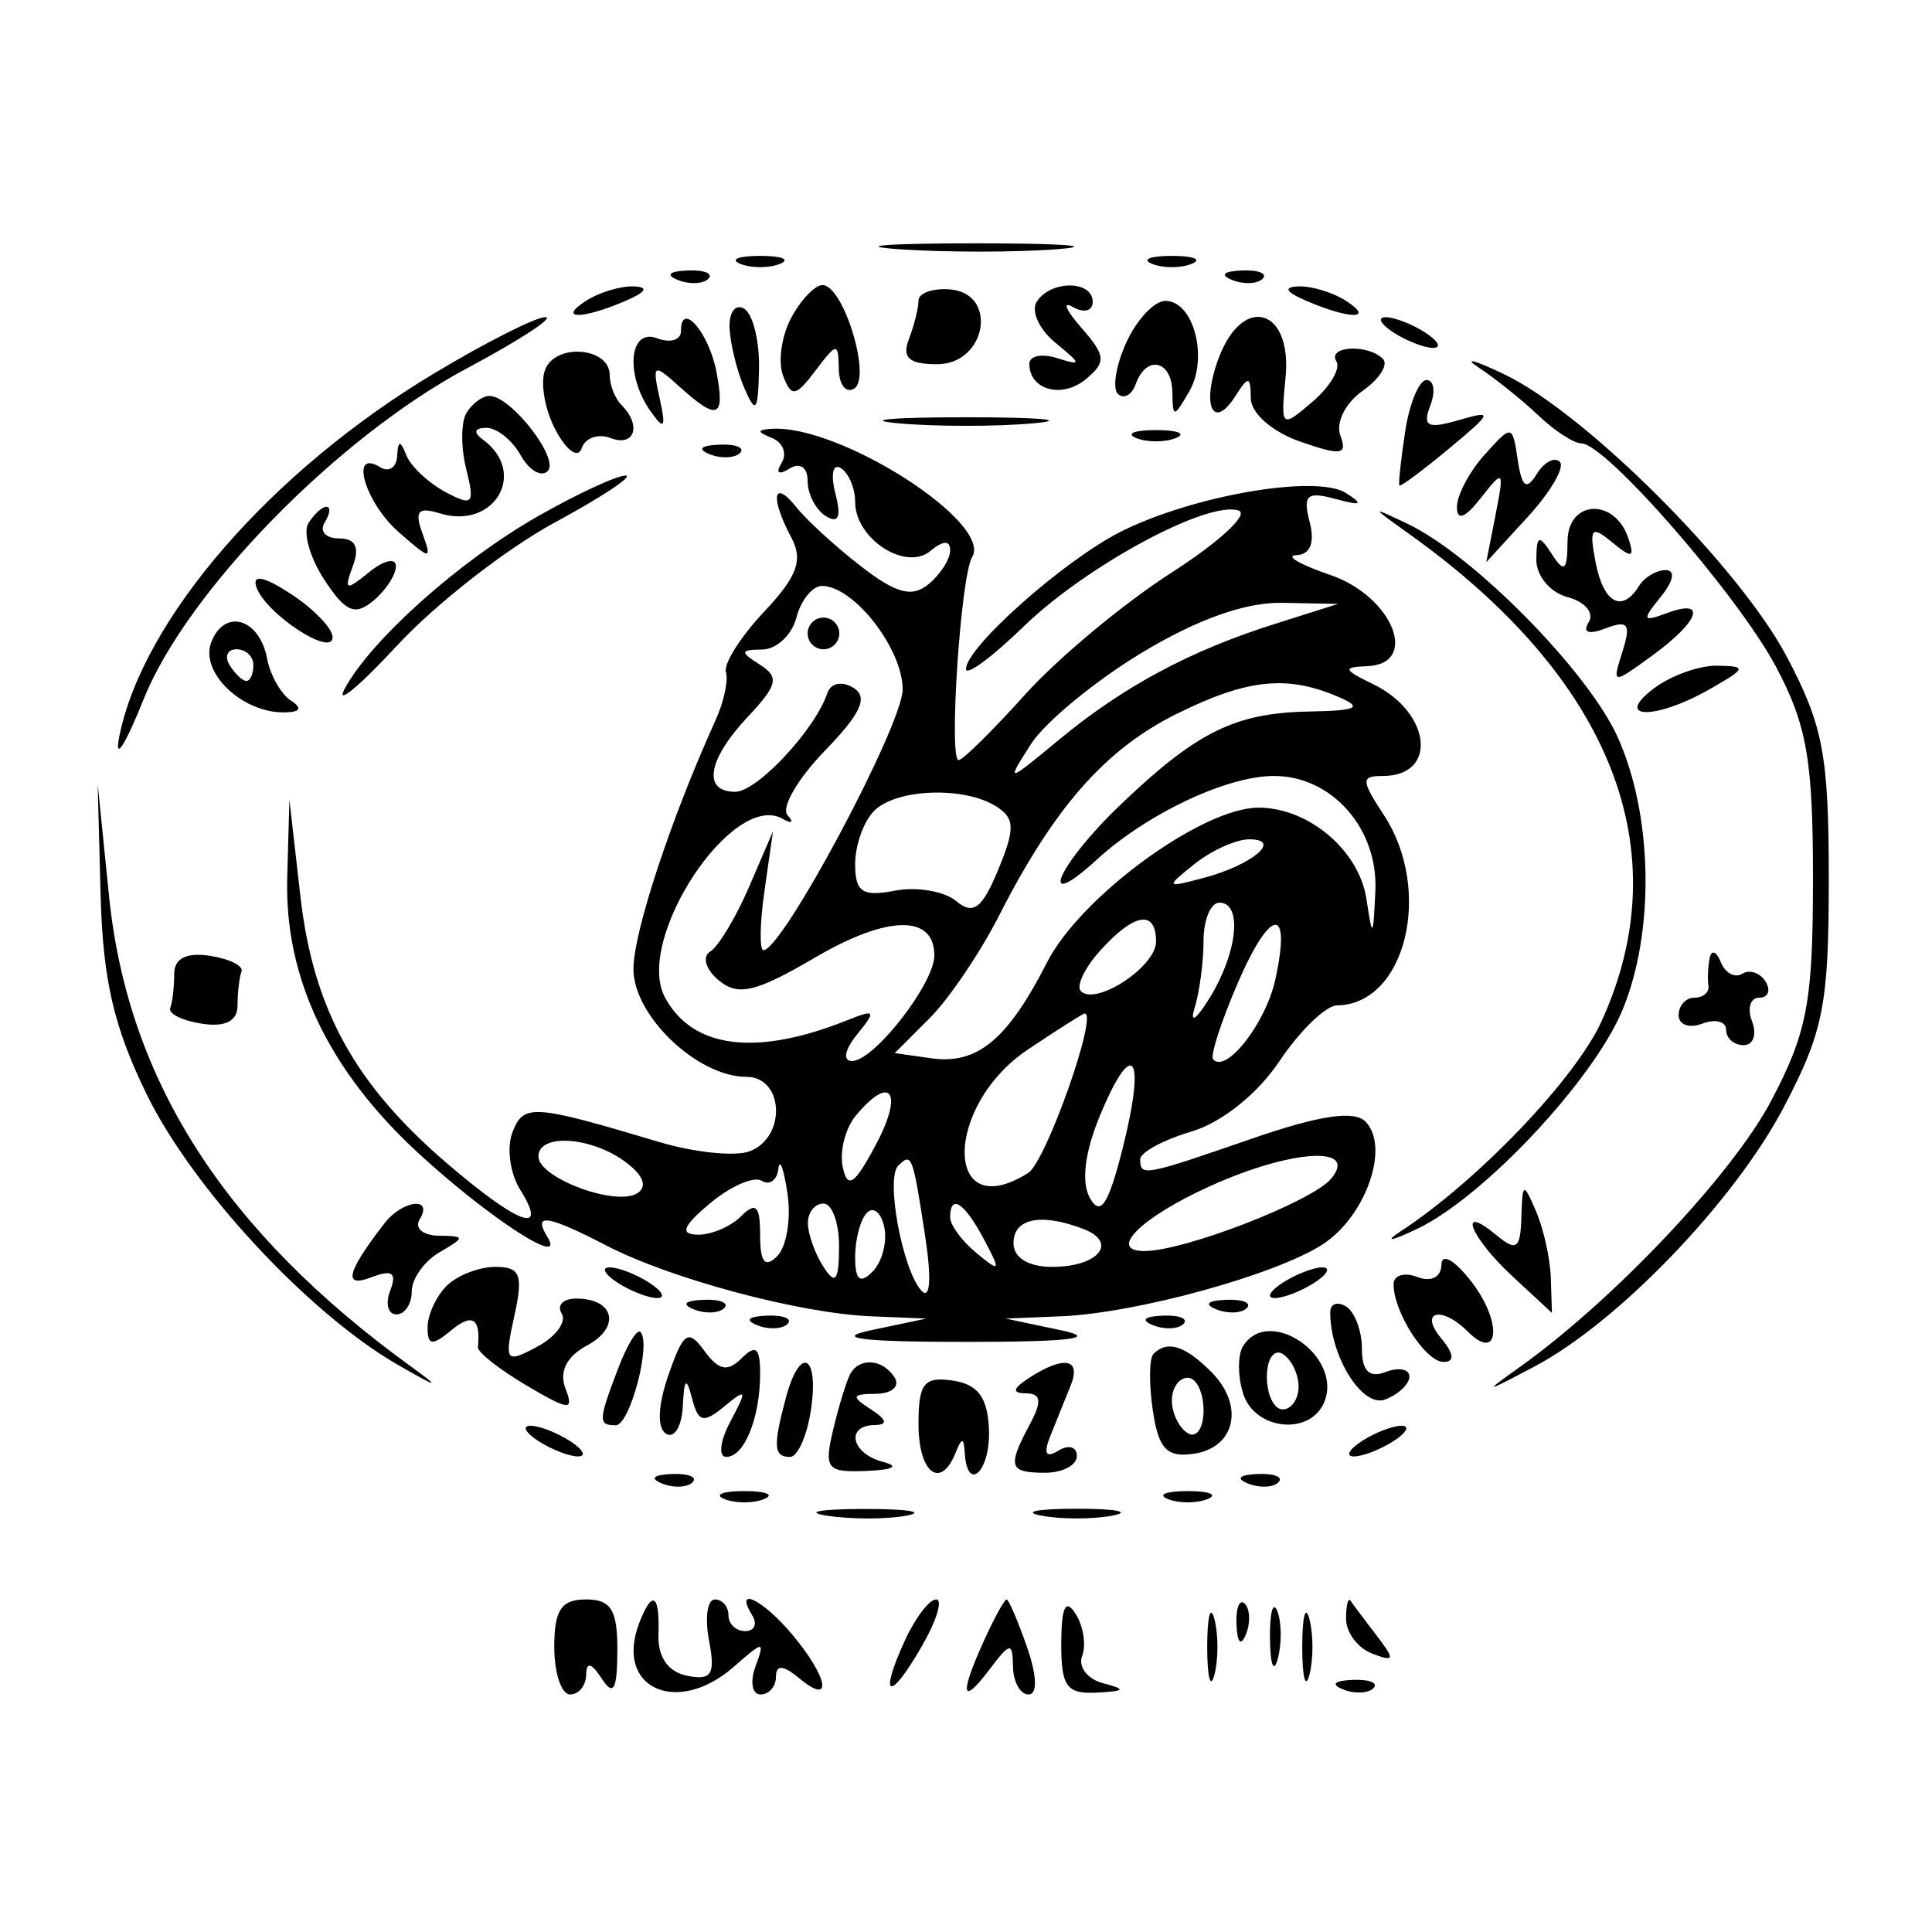 <svg xmlns="http://www.w3.org/2000/svg" width="122" height="122" viewBox="0 0 122 122" version="1.1">
	<path d="M 56.784 15.738 C 59.689 15.941, 64.189 15.939, 66.784 15.734 C 69.378 15.528, 67 15.363, 61.500 15.365 C 56 15.368, 53.878 15.536, 56.784 15.738 M 46.750 16.662 C 47.438 16.940, 48.563 16.940, 49.250 16.662 C 49.938 16.385, 49.375 16.158, 48 16.158 C 46.625 16.158, 46.063 16.385, 46.750 16.662 M 72.750 16.662 C 73.438 16.940, 74.563 16.940, 75.250 16.662 C 75.938 16.385, 75.375 16.158, 74 16.158 C 72.625 16.158, 72.063 16.385, 72.750 16.662 M 42.813 17.683 C 43.534 17.972, 44.397 17.936, 44.729 17.604 C 45.061 17.272, 44.471 17.036, 43.417 17.079 C 42.252 17.127, 42.015 17.364, 42.813 17.683 M 77.813 17.683 C 78.534 17.972, 79.397 17.936, 79.729 17.604 C 80.061 17.272, 79.471 17.036, 78.417 17.079 C 77.252 17.127, 77.015 17.364, 77.813 17.683 M 37 19 C 35.172 20.181, 36.751 20.181, 39.500 19 C 40.819 18.433, 40.989 18.122, 40 18.086 C 39.175 18.055, 37.825 18.467, 37 19 M 49.958 20.078 C 49.346 21.221, 49.118 22.865, 49.451 23.732 C 49.977 25.103, 50.241 25.061, 51.496 23.403 C 52.852 21.611, 52.938 21.606, 52.968 23.309 C 52.986 24.304, 53.423 24.857, 53.940 24.537 C 55.051 23.851, 53.258 18, 51.937 18 C 51.461 18, 50.570 18.935, 49.958 20.078 M 58 18.980 C 58 19.451, 57.727 20.548, 57.393 21.418 C 56.944 22.589, 57.407 23, 59.175 23 C 62.302 23, 63.059 18.505, 59.971 18.273 C 58.887 18.191, 58 18.510, 58 18.980 M 65.459 19.067 C 65.096 19.653, 65.632 20.815, 66.650 21.648 C 68.313 23.010, 68.323 23.108, 66.750 22.613 C 65.787 22.310, 65 22.472, 65 22.972 C 65 24.630, 67.065 25.191, 68.569 23.943 C 69.868 22.865, 69.832 22.464, 68.275 20.685 C 67.299 19.569, 67.063 18.985, 67.750 19.387 C 68.438 19.789, 69 19.641, 69 19.059 C 69 17.681, 66.312 17.686, 65.459 19.067 M 82.500 19 C 85.249 20.181, 86.828 20.181, 85 19 C 84.175 18.467, 82.825 18.055, 82 18.086 C 81.011 18.122, 81.181 18.433, 82.500 19 M 46.070 20.691 C 46.109 21.686, 46.527 23.400, 47 24.500 C 47.724 26.186, 47.870 25.999, 47.930 23.309 C 47.968 21.554, 47.550 19.840, 47 19.500 C 46.450 19.160, 46.032 19.696, 46.070 20.691 M 71.123 21.629 C 70.464 23.075, 70.229 24.538, 70.599 24.879 C 70.970 25.221, 71.475 24.938, 71.720 24.250 C 72.385 22.390, 73.995 22.739, 74.030 24.750 C 74.059 26.404, 74.117 26.403, 75.091 24.730 C 76.325 22.612, 75.380 19, 73.593 19 C 72.893 19, 71.782 20.183, 71.123 21.629 M 27.441 23.561 C 17.111 29.753, 9.028 39.066, 7.534 46.500 C 7.202 48.150, 7.895 47.092, 9.073 44.149 C 11.794 37.353, 21.315 27.612, 29.500 23.251 C 32.800 21.492, 35.024 20.041, 34.441 20.027 C 33.859 20.012, 30.709 21.602, 27.441 23.561 M 43 20.910 C 43 21.475, 42.325 21.678, 41.500 21.362 C 39.718 20.678, 39.459 23.699, 41.102 26 C 41.955 27.195, 42.068 27.023, 41.656 25.158 C 41.175 22.979, 41.261 22.927, 42.898 24.408 C 45.321 26.601, 45.801 26.412, 45.242 23.485 C 44.763 20.980, 43 18.955, 43 20.910 M 76.975 22.566 C 75.831 25.575, 76.582 27.274, 78.039 24.971 C 78.831 23.718, 78.972 23.745, 78.985 25.152 C 78.993 26.093, 80.334 27.269, 82.100 27.885 C 84.692 28.789, 85.109 28.727, 84.642 27.510 C 84.333 26.704, 84.955 25.445, 86.036 24.688 C 87.109 23.936, 87.690 23.023, 87.327 22.660 C 86.372 21.705, 83.787 21.847, 84.390 22.822 C 84.669 23.274, 83.989 24.421, 82.878 25.372 C 80.906 27.061, 80.866 27.024, 81.179 23.831 C 81.605 19.484, 78.502 18.550, 76.975 22.566 M 88 21 C 88.825 21.533, 89.950 21.969, 90.500 21.969 C 91.050 21.969, 90.825 21.533, 90 21 C 89.175 20.467, 88.050 20.031, 87.500 20.031 C 86.950 20.031, 87.175 20.467, 88 21 M 34.420 23.348 C 34.104 24.171, 34.406 25.890, 35.091 27.169 C 35.793 28.481, 36.508 28.975, 36.732 28.304 C 36.951 27.648, 37.775 27.360, 38.565 27.663 C 40.075 28.243, 40.529 26.863, 39.250 25.583 C 38.837 25.171, 38.500 24.314, 38.500 23.680 C 38.500 21.925, 35.073 21.645, 34.420 23.348 M 93.412 23.236 C 94.464 23.931, 96.151 25.288, 97.162 26.250 C 98.173 27.212, 99.388 28, 99.863 28 C 101.397 28, 109.745 37.585, 112.150 42.108 C 114.100 45.774, 114.485 47.987, 114.484 55.500 C 114.482 63.284, 114.126 65.176, 111.850 69.502 C 109.412 74.134, 101.919 82.076, 96 86.302 C 93.623 88, 93.667 87.999, 96.894 86.294 C 102.176 83.503, 109.519 75.864, 112.643 69.911 C 115.150 65.132, 115.482 63.449, 115.482 55.500 C 115.482 47.710, 115.127 45.828, 112.848 41.500 C 109.846 35.800, 100.127 26.083, 94.971 23.626 C 93.062 22.716, 92.361 22.540, 93.412 23.236 M 88.732 27.250 C 88.460 29.038, 88.296 30.572, 88.369 30.660 C 88.441 30.749, 89.850 29.699, 91.500 28.328 C 94.270 26.026, 94.316 25.889, 92.099 26.533 C 90.151 27.099, 89.814 26.926, 90.317 25.615 C 90.658 24.727, 90.552 24, 90.082 24 C 89.612 24, 89.004 25.462, 88.732 27.250 M 29.465 26.057 C 29.106 26.638, 29.094 28.237, 29.438 29.609 C 29.998 31.839, 29.857 31.994, 28.119 31.064 C 27.050 30.491, 25.946 29.455, 25.666 28.761 C 25.270 27.777, 25.141 27.788, 25.079 28.809 C 25.036 29.529, 24.550 29.840, 24 29.500 C 22.055 28.298, 23.031 31.718, 25.170 33.595 C 27.199 35.377, 27.296 35.383, 26.676 33.685 C 26.162 32.279, 26.406 31.992, 27.756 32.412 C 31.206 33.485, 33.348 29.857, 30.500 27.765 C 29.873 27.305, 29.948 27.025, 30.700 27.015 C 31.360 27.007, 32.339 27.784, 32.875 28.742 C 33.411 29.700, 34.181 30.152, 34.586 29.748 C 35.355 28.979, 32.269 25, 30.904 25 C 30.472 25, 29.824 25.476, 29.465 26.057 M 56.750 26.732 C 59.087 26.943, 62.912 26.943, 65.250 26.732 C 67.588 26.522, 65.675 26.349, 61 26.349 C 56.325 26.349, 54.412 26.522, 56.750 26.732 M 48.756 27.664 C 49.447 27.943, 49.715 28.652, 49.352 29.240 C 48.961 29.872, 49.163 30.017, 49.845 29.595 C 50.522 29.177, 51 29.503, 51 30.382 C 51 31.207, 51.521 32.204, 52.158 32.597 C 52.951 33.088, 53.137 32.634, 52.751 31.155 C 52.440 29.968, 52.595 29.249, 53.093 29.558 C 53.592 29.866, 54 30.829, 54 31.699 C 54 34.014, 57.185 36.091, 58.747 34.795 C 59.556 34.124, 60 34.110, 60 34.755 C 60 35.305, 59.389 36.263, 58.641 36.883 C 57.601 37.746, 56.606 37.488, 54.391 35.779 C 52.801 34.551, 50.952 32.861, 50.282 32.023 C 48.814 30.188, 48.617 31.416, 49.973 33.949 C 50.729 35.363, 50.346 36.404, 48.247 38.633 C 46.764 40.210, 45.680 41.925, 45.840 42.445 C 45.999 42.964, 45.711 44.314, 45.199 45.445 C 42.365 51.699, 40 58.866, 40 61.197 C 40 64.144, 44.044 68, 47.135 68 C 49.502 68, 49.674 71.804, 47.347 72.697 C 46.438 73.046, 43.850 72.780, 41.597 72.106 C 33.615 69.720, 33.058 69.685, 32.355 71.518 C 31.986 72.479, 32.209 74.105, 32.851 75.132 C 34.658 78.027, 32.767 77.349, 28.251 73.483 C 22.403 68.477, 19.783 63.715, 18.972 56.616 L 18.274 50.500 18.137 55.434 C 17.962 61.742, 20.744 67.588, 26.405 72.806 C 30.856 76.909, 35.814 80.127, 34.562 78.100 C 33.623 76.581, 34.559 76.720, 38.300 78.656 C 42.382 80.768, 50.488 82.935, 55 83.120 L 58.500 83.263 55 84 C 52.579 84.510, 54.429 84.737, 61 84.737 C 67.571 84.737, 69.421 84.510, 67 84 L 63.500 83.263 67 83.120 C 71.773 82.924, 80.600 80.492, 83.547 78.561 C 86.274 76.774, 87.787 72.387, 86.218 70.818 C 85.503 70.103, 83.291 70.436, 79.087 71.891 C 72.224 74.266, 72 74.307, 72 73.207 C 72 72.771, 73.453 71.983, 75.229 71.457 C 77.150 70.887, 79.406 69.083, 80.801 67 C 82.089 65.075, 83.726 63.493, 84.436 63.485 C 88.753 63.435, 90.517 56.245, 87.385 51.465 C 85.940 49.260, 85.934 49, 87.326 49 C 90.818 49, 90.379 44.976, 86.692 43.194 C 84.825 42.292, 84.770 42.125, 86.320 42.068 C 89.674 41.943, 87.946 37.652, 84 36.306 C 82.075 35.650, 81.115 35.087, 81.867 35.056 C 82.742 35.020, 83.041 34.266, 82.700 32.959 C 82.255 31.259, 82.528 31.016, 84.333 31.507 C 85.979 31.954, 86.137 31.864, 84.990 31.132 C 83.124 29.942, 75.315 31.286, 70.764 33.579 C 67.205 35.372, 61 40.880, 61 42.244 C 61 42.713, 62.630 41.513, 64.623 39.578 C 68.582 35.733, 76.262 31.587, 78.218 32.239 C 78.896 32.465, 76.987 34.231, 73.975 36.162 C 70.964 38.094, 66.814 41.548, 64.753 43.837 C 62.692 46.127, 60.793 48, 60.535 48 C 59.894 48, 60.667 36.347, 61.385 35.186 C 62.726 33.017, 53.026 26.803, 48.730 27.079 C 47.785 27.140, 47.791 27.275, 48.756 27.664 M 71.750 27.662 C 72.438 27.940, 73.563 27.940, 74.250 27.662 C 74.938 27.385, 74.375 27.158, 73 27.158 C 71.625 27.158, 71.063 27.385, 71.750 27.662 M 93.750 28.712 C 92.787 29.782, 92 31.271, 92 32.020 C 92 32.915, 92.520 32.717, 93.515 31.441 C 94.946 29.608, 94.998 29.667, 94.442 32.500 L 93.853 35.500 96.478 32.635 C 97.921 31.059, 98.830 29.497, 98.497 29.164 C 98.164 28.830, 97.507 29.180, 97.036 29.941 C 96.389 30.988, 96.099 30.770, 95.841 29.045 C 95.505 26.798, 95.475 26.793, 93.750 28.712 M 44.813 28.683 C 45.534 28.972, 46.397 28.936, 46.729 28.604 C 47.061 28.272, 46.471 28.036, 45.417 28.079 C 44.252 28.127, 44.015 28.364, 44.813 28.683 M 34 32.581 C 29.031 35.404, 23.423 40.408, 21.761 43.500 C 21.171 44.600, 22.670 43.360, 25.094 40.745 C 27.517 38.130, 31.975 34.651, 35 33.013 C 38.025 31.376, 40.050 30.033, 39.500 30.030 C 38.950 30.027, 36.475 31.175, 34 32.581 M 19.473 33.044 C 19.118 33.618, 19.572 35.223, 20.481 36.611 C 21.812 38.643, 22.413 38.902, 23.567 37.944 C 24.355 37.290, 25 36.305, 25 35.755 C 25 35.205, 24.241 35.373, 23.313 36.128 C 21.835 37.329, 21.707 37.282, 22.281 35.750 C 22.727 34.561, 22.448 34, 21.410 34 C 20.569 34, 20.160 33.550, 20.500 33 C 20.840 32.450, 20.893 32, 20.618 32 C 20.343 32, 19.828 32.470, 19.473 33.044 M 88.991 33.721 C 101.773 42.849, 106.057 53.711, 101.129 64.500 C 99.465 68.143, 93.300 74.584, 88.434 77.764 C 87.370 78.460, 87.850 78.383, 89.500 77.594 C 93.692 75.591, 100.607 68.217, 102.453 63.782 C 104.514 58.829, 104.375 51.418, 102.129 46.500 C 100.230 42.344, 93.050 35.064, 88.894 33.084 C 86.530 31.956, 86.531 31.964, 88.991 33.721 M 98.985 34.177 C 98.972 36.044, 98.779 36.205, 98 35 C 97.182 33.734, 97.028 33.787, 97.015 35.344 C 97.007 36.358, 97.895 37.421, 98.989 37.707 C 100.083 37.993, 100.684 38.703, 100.325 39.284 C 99.913 39.950, 100.311 40.095, 101.401 39.676 C 102.808 39.137, 103.005 39.409, 102.457 41.135 C 101.789 43.241, 101.802 43.243, 104.360 41.378 C 107.327 39.216, 107.815 37.757, 105.250 38.719 C 103.718 39.293, 103.671 39.165, 104.872 37.687 C 105.684 36.689, 105.811 36, 105.181 36 C 104.597 36, 103.840 36.450, 103.500 37 C 102.427 38.736, 101.250 38.090, 100.754 35.491 C 100.342 33.337, 100.490 33.161, 101.800 34.241 C 103.057 35.279, 103.238 35.236, 102.830 34 C 101.977 31.417, 99.002 31.554, 98.985 34.177 M 16.188 37.065 C 16.743 38.730, 21 41.536, 21 40.237 C 21 39.683, 19.823 38.459, 18.384 37.516 C 16.681 36.400, 15.914 36.243, 16.188 37.065 M 50.290 39 C 50.002 40.100, 49.032 41.007, 48.133 41.015 C 46.736 41.028, 46.713 41.165, 47.974 41.963 C 49.223 42.753, 49.109 43.255, 47.224 45.262 C 44.682 47.967, 44.341 50, 46.427 50 C 47.808 50, 51.476 46.072, 52.242 43.773 C 52.456 43.131, 53.169 42.986, 53.896 43.436 C 54.842 44.021, 54.368 45.056, 52.069 47.428 C 50.362 49.190, 49.310 51.012, 49.732 51.476 C 50.155 51.941, 50.011 52.042, 49.413 51.702 C 46.261 49.908, 40.045 59.346, 41.987 62.977 C 43.724 66.221, 47.751 66.728, 53.500 64.426 C 55.280 63.714, 55.349 63.812, 54.128 65.313 C 53.336 66.286, 53.199 67, 53.805 67 C 55.191 67, 59 62.113, 59 60.334 C 59 57.731, 56.042 57.785, 51.456 60.473 C 47.733 62.655, 46.611 62.922, 45.396 61.914 C 44.560 61.220, 44.321 60.418, 44.850 60.088 C 45.370 59.765, 46.473 57.925, 47.303 56 L 48.811 52.500 48.275 56.250 C 47.980 58.313, 47.952 60, 48.212 60 C 49.411 60, 57 45.778, 57 43.531 C 57 40.965, 53.908 37, 51.906 37 C 51.305 37, 50.577 37.900, 50.290 39 M 72.049 41.250 C 69.099 43.038, 65.969 45.625, 65.093 47 C 63.519 49.471, 63.540 49.467, 66.870 46.714 C 70.937 43.350, 75.145 41.092, 80.500 39.399 L 84.500 38.134 80.956 38.067 C 78.635 38.023, 75.560 39.122, 72.049 41.250 M 13.338 40.561 C 12.613 42.452, 15.276 45.011, 17.941 44.985 C 18.970 44.975, 19.114 44.719, 18.366 44.235 C 17.742 43.831, 17.067 42.637, 16.866 41.583 C 16.379 39.033, 14.170 38.394, 13.338 40.561 M 51 40 C 51 40.550, 51.450 41, 52 41 C 52.550 41, 53 40.550, 53 40 C 53 39.450, 52.550 39, 52 39 C 51.450 39, 51 39.450, 51 40 M 14.500 42 C 14.840 42.550, 15.316 43, 15.559 43 C 15.802 43, 16 42.550, 16 42 C 16 41.450, 15.523 41, 14.941 41 C 14.359 41, 14.160 41.450, 14.500 42 M 104.441 43.468 C 101.824 45.448, 104.550 45.472, 108 43.500 C 110.285 42.194, 110.323 42.068, 108.441 42.035 C 107.309 42.016, 105.509 42.661, 104.441 43.468 M 74.313 45.074 C 69.811 47.303, 66.576 50.973, 63.103 57.791 C 61.901 60.152, 59.923 63.077, 58.709 64.291 L 56.500 66.500 58.805 66.827 C 61.716 67.239, 63.623 65.658, 66.120 60.765 C 68.237 56.615, 75.915 51, 79.473 51 C 82.630 51, 85.820 53.698, 86.285 56.761 C 86.670 59.297, 86.711 59.259, 86.850 56.250 C 87.031 52.319, 84.101 49, 80.450 49 C 77.466 49, 72.440 51.374, 69.250 54.291 C 65.403 57.808, 66.786 54.611, 70.750 50.821 C 75.576 46.208, 77.990 45.016, 82.684 44.930 C 85.730 44.874, 86.096 44.686, 84.500 44 C 81.263 42.609, 78.760 42.873, 74.313 45.074 M 6.353 56.519 C 6.495 61.869, 7.188 64.863, 9.265 69.109 C 12.169 75.045, 19.480 82.925, 25.090 86.165 C 27.677 87.659, 27.897 87.698, 26 86.326 C 14.212 77.799, 8.068 68.241, 6.886 56.586 L 6.167 49.500 6.353 56.519 M 55.200 51.200 C 54.540 51.860, 54 53.373, 54 54.561 C 54 56.329, 54.457 56.635, 56.506 56.244 C 57.884 55.980, 59.626 56.275, 60.378 56.899 C 61.461 57.797, 62.011 57.388, 63.032 54.924 C 64.108 52.324, 64.089 51.669, 62.910 50.923 C 60.886 49.642, 56.604 49.796, 55.200 51.200 M 75.441 54.552 C 73.576 56.043, 73.597 56.078, 76 55.439 C 79.085 54.620, 81.005 53, 78.891 53 C 78.061 53, 76.509 53.698, 75.441 54.552 M 76 59.418 C 76 60.748, 75.744 62.661, 75.431 63.668 C 75.118 64.676, 75.552 64.375, 76.395 63 C 78.154 60.133, 78.470 57, 77 57 C 76.450 57, 76 58.088, 76 59.418 M 69.494 60.006 C 68.496 61.110, 67.938 62.271, 68.254 62.587 C 69.204 63.538, 73 61.040, 73 59.465 C 73 57.427, 71.638 57.637, 69.494 60.006 M 78.149 62.104 C 77.107 64.522, 76.412 66.677, 76.604 66.893 C 77.426 67.820, 79.925 64.617, 80.531 61.859 C 81.568 57.136, 80.229 57.274, 78.149 62.104 M 11 61.506 C 11 62.328, 10.887 63.293, 10.750 63.650 C 10.613 64.008, 11.512 64.455, 12.750 64.644 C 14.232 64.870, 15 64.478, 15 63.494 C 15 62.672, 15.113 61.707, 15.250 61.350 C 15.387 60.992, 14.488 60.545, 13.250 60.356 C 11.768 60.130, 11 60.522, 11 61.506 M 107.961 60.500 C 107.852 61.050, 107.816 61.837, 107.882 62.250 C 107.947 62.663, 107.550 63, 107 63 C 106.450 63, 106 63.498, 106 64.107 C 106 64.716, 106.675 64.955, 107.500 64.638 C 108.325 64.322, 109 64.499, 109 65.031 C 109 65.564, 109.498 66, 110.107 66 C 110.716 66, 110.955 65.325, 110.638 64.500 C 110.322 63.675, 110.525 63, 111.090 63 C 111.656 63, 111.835 62.543, 111.490 61.984 C 111.144 61.425, 110.481 61.203, 110.016 61.490 C 109.551 61.777, 108.943 61.447, 108.664 60.756 C 108.386 60.065, 108.069 59.950, 107.961 60.500 M 64.898 66.282 C 59.565 69.864, 59.599 77.438, 64.933 74.063 C 66.045 73.359, 69.356 64, 68.493 64 C 68.385 64, 66.767 65.027, 64.898 66.282 M 69.484 70.384 C 68.500 72.739, 68.261 74.644, 68.824 75.650 C 69.492 76.843, 69.995 76.075, 70.898 72.491 C 72.372 66.636, 71.558 65.421, 69.484 70.384 M 54.040 70.452 C 53.377 71.251, 53.007 72.713, 53.218 73.702 C 53.519 75.118, 53.968 74.809, 55.326 72.250 C 57.076 68.954, 56.246 67.794, 54.040 70.452 M 34 73.025 C 34 74.378, 38.871 76.198, 40.235 75.355 C 40.913 74.936, 40.630 74.202, 39.460 73.347 C 37.286 71.758, 34 71.564, 34 73.025 M 49.150 73.809 C 49.067 74.529, 48.597 74.869, 48.104 74.564 C 47.611 74.260, 46.149 74.893, 44.854 75.972 C 43.124 77.414, 42.911 77.942, 44.050 77.967 C 44.902 77.985, 46.140 77.460, 46.800 76.800 C 47.733 75.867, 48 76.133, 48 78 C 48 79.716, 48.307 80.093, 49.078 79.322 C 49.671 78.729, 49.964 76.951, 49.728 75.372 C 49.492 73.792, 49.232 73.089, 49.150 73.809 M 56.715 73.618 C 55.914 74.419, 56.992 80.203, 58.183 81.500 C 58.746 82.112, 58.834 80.753, 58.412 78 C 57.633 72.922, 57.571 72.762, 56.715 73.618 M 76.373 74.918 C 72.044 76.884, 69.913 79, 72.263 79 C 74.794 79, 82.860 75.874, 84.060 74.427 C 85.821 72.306, 81.521 72.580, 76.373 74.918 M 96.070 76.872 C 96.011 78.865, 95.760 79.046, 94.500 78 C 91.980 75.909, 92.833 78.116, 95.500 80.588 L 98 82.905 97.930 80.702 C 97.891 79.491, 97.473 77.600, 97 76.500 C 96.196 74.630, 96.136 74.654, 96.070 76.872 M 24.278 77.250 C 21.889 80.339, 21.642 81.351, 23.447 80.659 C 24.767 80.152, 25.074 80.365, 24.643 81.489 C 24.324 82.320, 24.499 83, 25.031 83 C 25.564 83, 26 82.347, 26 81.550 C 26 80.752, 26.788 79.641, 27.750 79.080 C 29.402 78.118, 29.398 78.059, 27.691 78.030 C 26.696 78.014, 26.160 77.550, 26.500 77 C 27.397 75.548, 25.422 75.771, 24.278 77.250 M 51.015 77.250 C 51.024 77.938, 51.467 79.175, 52 80 C 52.755 81.169, 52.973 80.893, 52.985 78.750 C 52.993 77.237, 52.550 76, 52 76 C 51.450 76, 51.007 76.563, 51.015 77.250 M 54.750 76.577 C 54.337 76.993, 54 78.248, 54 79.367 C 54 80.838, 54.302 81.098, 55.094 80.306 C 55.695 79.705, 56.033 78.449, 55.844 77.517 C 55.655 76.584, 55.163 76.161, 54.750 76.577 M 60 76.878 C 60 77.360, 60.749 78.373, 61.664 79.128 C 63.172 80.372, 63.216 80.290, 62.129 78.250 C 60.889 75.923, 60 75.350, 60 76.878 M 64 78.500 C 64 79.424, 64.938 80, 66.441 80 C 69.360 80, 70.631 78.456, 68.412 77.605 C 65.738 76.579, 64 76.931, 64 78.500 M 91.022 79.857 C 91.009 80.649, 90.375 80.974, 89.500 80.638 C 88.675 80.322, 88 80.528, 88 81.097 C 88 82.868, 90.017 86, 91.158 86 C 91.871 86, 91.816 85.484, 91 84.500 C 89.580 82.789, 91.034 82.434, 92.687 84.087 C 94.667 86.067, 94.879 83.490, 92.944 80.972 C 91.872 79.577, 91.035 79.091, 91.022 79.857 M 28.200 81.200 C 27.540 81.860, 27 83.040, 27 83.822 C 27 84.973, 27.286 85.007, 28.500 84 C 29.825 82.900, 30.365 83.244, 30.178 85.070 C 30.146 85.383, 31.518 86.465, 33.226 87.475 C 35.963 89.091, 36.258 89.114, 35.704 87.670 C 35.298 86.614, 35.783 85.651, 37.065 84.965 C 39.222 83.811, 38.805 82, 36.382 82 C 35.557 82, 35.146 82.427, 35.469 82.950 C 35.792 83.472, 35.099 84.412, 33.929 85.038 C 31.925 86.111, 31.841 85.998, 32.481 83.088 C 33.051 80.492, 32.859 80, 31.279 80 C 30.246 80, 28.860 80.540, 28.200 81.200 M 39 81 C 39.825 81.533, 40.950 81.969, 41.500 81.969 C 42.050 81.969, 41.825 81.533, 41 81 C 40.175 80.467, 39.050 80.031, 38.500 80.031 C 37.950 80.031, 38.175 80.467, 39 81 M 81 81 C 80.175 81.533, 79.950 81.969, 80.500 81.969 C 81.050 81.969, 82.175 81.533, 83 81 C 83.825 80.467, 84.050 80.031, 83.500 80.031 C 82.950 80.031, 81.825 80.467, 81 81 M 43.813 82.683 C 44.534 82.972, 45.397 82.936, 45.729 82.604 C 46.061 82.272, 45.471 82.036, 44.417 82.079 C 43.252 82.127, 43.015 82.364, 43.813 82.683 M 76.813 82.683 C 77.534 82.972, 78.397 82.936, 78.729 82.604 C 79.061 82.272, 78.471 82.036, 77.417 82.079 C 76.252 82.127, 76.015 82.364, 76.813 82.683 M 84 82.876 C 84 85.685, 86.041 88.921, 87.468 88.374 C 88.311 88.051, 89 87.398, 89 86.924 C 89 86.451, 88.325 86.322, 87.500 86.638 C 86.468 87.035, 86 86.576, 86 85.166 C 86 84.040, 85.550 82.840, 85 82.500 C 84.450 82.160, 84 82.329, 84 82.876 M 47.813 83.683 C 48.534 83.972, 49.397 83.936, 49.729 83.604 C 50.061 83.272, 49.471 83.036, 48.417 83.079 C 47.252 83.127, 47.015 83.364, 47.813 83.683 M 72.813 83.683 C 73.534 83.972, 74.397 83.936, 74.729 83.604 C 75.061 83.272, 74.471 83.036, 73.417 83.079 C 72.252 83.127, 72.015 83.364, 72.813 83.683 M 39.028 86.426 C 37.776 89.720, 37.764 90, 38.883 90 C 39.779 90, 41.146 84.827, 40.440 84.111 C 40.229 83.898, 39.593 84.939, 39.028 86.426 M 42.211 86.825 C 41.541 88.746, 41.483 90.180, 42.060 90.537 C 42.577 90.857, 43.052 90.079, 43.116 88.809 C 43.205 87.032, 43.340 86.915, 43.700 88.303 C 44.093 89.822, 44.416 89.901, 45.747 88.803 C 47.152 87.645, 47.194 87.750, 46.129 89.750 C 45.469 90.987, 45.347 92, 45.858 92 C 47.003 92, 48 89.542, 48 86.718 C 48 85.106, 47.722 84.878, 46.835 85.765 C 45.948 86.652, 45.387 86.544, 44.486 85.312 C 43.454 83.901, 43.163 84.094, 42.211 86.825 M 78.494 85.009 C 78.152 85.564, 78.155 86.914, 78.503 88.009 C 79.245 90.346, 82.803 90.677, 83.643 88.487 C 84.757 85.584, 80.089 82.430, 78.494 85.009 M 72.839 85.494 C 72.567 85.766, 72.547 87.365, 72.794 89.048 C 73.152 91.486, 73.673 92.046, 75.361 91.804 C 78.028 91.421, 78.604 88.747, 76.479 86.621 C 74.819 84.962, 73.714 84.620, 72.839 85.494 M 80 86.941 C 80 88.073, 80.450 89, 81 89 C 81.550 89, 82 88.352, 82 87.559 C 82 86.766, 81.550 85.840, 81 85.500 C 80.450 85.160, 80 85.809, 80 86.941 M 49.630 88.250 C 48.806 91.325, 48.852 92, 49.887 92 C 50.374 92, 50.971 90.650, 51.213 89 C 51.725 85.511, 50.518 84.939, 49.630 88.250 M 53.697 86.750 C 53.466 87.162, 52.981 88.737, 52.619 90.250 C 52.019 92.763, 52.201 92.990, 54.731 92.884 C 56.422 92.813, 56.819 92.590, 55.750 92.311 C 53.749 91.788, 53.367 90.008, 55.250 89.985 C 56.083 89.974, 56 89.646, 55 89 C 53.728 88.178, 53.775 88.028, 55.309 88.015 C 56.304 88.007, 56.840 87.550, 56.500 87 C 55.771 85.820, 54.293 85.688, 53.697 86.750 M 65 87 C 63.945 87.682, 63.882 87.974, 64.785 87.985 C 65.745 87.996, 65.809 88.489, 65.035 89.934 C 63.596 92.623, 63.715 93, 66 93 C 67.100 93, 68 92.523, 68 91.941 C 68 91.359, 67.474 91.207, 66.830 91.605 C 66.039 92.094, 65.877 91.790, 66.330 90.664 C 66.699 89.749, 67.273 88.325, 67.607 87.500 C 68.299 85.790, 67.199 85.579, 65 87 M 58 89.930 C 58 93.008, 59.393 94.092, 60.338 91.750 C 60.741 90.750, 60.858 90.750, 60.921 91.750 C 61.084 94.331, 62.561 92.883, 62.450 90.250 C 62.366 88.240, 61.751 87.414, 60.167 87.180 C 58.346 86.912, 58 87.350, 58 89.930 M 74 88.441 C 74 89.234, 74.450 90.160, 75 90.500 C 75.550 90.840, 76 90.191, 76 89.059 C 76 87.927, 75.550 87, 75 87 C 74.450 87, 74 87.648, 74 88.441 M 34 91 C 34.825 91.533, 35.950 91.969, 36.500 91.969 C 37.050 91.969, 36.825 91.533, 36 91 C 35.175 90.467, 34.050 90.031, 33.500 90.031 C 32.950 90.031, 33.175 90.467, 34 91 M 86 91 C 85.175 91.533, 84.950 91.969, 85.500 91.969 C 86.050 91.969, 87.175 91.533, 88 91 C 88.825 90.467, 89.050 90.031, 88.500 90.031 C 87.950 90.031, 86.825 90.467, 86 91 M 41.813 93.683 C 42.534 93.972, 43.397 93.936, 43.729 93.604 C 44.061 93.272, 43.471 93.036, 42.417 93.079 C 41.252 93.127, 41.015 93.364, 41.813 93.683 M 78.813 93.683 C 79.534 93.972, 80.397 93.936, 80.729 93.604 C 81.061 93.272, 80.471 93.036, 79.417 93.079 C 78.252 93.127, 78.015 93.364, 78.813 93.683 M 45.750 94.662 C 46.438 94.940, 47.563 94.940, 48.250 94.662 C 48.938 94.385, 48.375 94.158, 47 94.158 C 45.625 94.158, 45.063 94.385, 45.750 94.662 M 73.750 94.662 C 74.438 94.940, 75.563 94.940, 76.250 94.662 C 76.938 94.385, 76.375 94.158, 75 94.158 C 73.625 94.158, 73.063 94.385, 73.750 94.662 M 52.264 95.718 C 53.784 95.947, 56.034 95.941, 57.264 95.704 C 58.494 95.467, 57.250 95.279, 54.500 95.286 C 51.750 95.294, 50.744 95.488, 52.264 95.718 M 65.750 95.706 C 66.987 95.944, 69.013 95.944, 70.250 95.706 C 71.487 95.467, 70.475 95.272, 68 95.272 C 65.525 95.272, 64.513 95.467, 65.750 95.706 M 35 104 C 35 105.650, 35.450 107, 36 107 C 36.550 107, 37.007 106.438, 37.015 105.750 C 37.026 104.917, 37.354 105, 38 106 C 38.736 107.138, 38.973 106.716, 38.985 104.250 C 38.997 101.662, 38.593 101, 37 101 C 35.444 101, 35 101.667, 35 104 M 40.362 102.500 C 38.791 106.593, 42.736 108.407, 46.341 105.250 C 48.244 103.583, 48.309 103.583, 47.701 105.250 C 47.350 106.213, 47.499 107, 48.031 107 C 48.564 107, 49 106.495, 49 105.878 C 49 105.102, 49.464 105.140, 50.500 106 C 52.600 107.743, 52.312 105.953, 50.056 103.250 C 48.186 101.008, 46.325 100.098, 47.500 102 C 47.840 102.550, 47.641 103, 47.059 103 C 46.477 103, 46 102.550, 46 102 C 46 101.450, 45.612 101, 45.139 101 C 44.665 101, 44.501 102.170, 44.774 103.599 C 45.183 105.739, 44.937 106.131, 43.386 105.818 C 42.186 105.576, 41.529 104.631, 41.579 103.219 C 41.671 100.646, 41.183 100.358, 40.362 102.500 M 57.123 103.629 C 55.458 107.284, 56.184 107.486, 58.222 103.935 C 59.149 102.321, 59.550 101, 59.114 101 C 58.678 101, 57.782 102.183, 57.123 103.629 M 62.161 103.547 C 60.580 107.017, 60.703 107.775, 62.468 105.441 C 63.797 103.685, 63.939 103.667, 63.968 105.250 C 63.986 106.213, 64.427 107, 64.948 107 C 65.524 107, 65.485 105.821, 64.850 104 C 64.275 102.350, 63.696 101, 63.563 101 C 63.430 101, 62.799 102.146, 62.161 103.547 M 67.015 103.750 C 67.002 106.492, 67.352 106.982, 69.250 106.884 C 71.054 106.791, 71.139 106.675, 69.677 106.297 C 68.674 106.037, 68.070 105.261, 68.334 104.572 C 68.599 103.883, 68.413 102.684, 67.923 101.909 C 67.293 100.914, 67.026 101.455, 67.015 103.750 M 76.232 104 C 76.232 105.925, 76.438 106.713, 76.689 105.750 C 76.941 104.787, 76.941 103.213, 76.689 102.250 C 76.438 101.287, 76.232 102.075, 76.232 104 M 78.079 102.583 C 78.127 103.748, 78.364 103.985, 78.683 103.188 C 78.972 102.466, 78.936 101.603, 78.604 101.271 C 78.272 100.939, 78.036 101.529, 78.079 102.583 M 80.195 103.500 C 80.215 105.150, 80.439 105.704, 80.693 104.731 C 80.947 103.758, 80.930 102.408, 80.656 101.731 C 80.382 101.054, 80.175 101.850, 80.195 103.500 M 82.232 104 C 82.232 105.925, 82.438 106.713, 82.689 105.750 C 82.941 104.787, 82.941 103.213, 82.689 102.250 C 82.438 101.287, 82.232 102.075, 82.232 104 M 85 102.226 C 85 103.084, 85.739 104.069, 86.641 104.416 C 88.070 104.964, 88.107 104.816, 86.924 103.273 C 86.177 102.298, 85.439 101.313, 85.283 101.083 C 85.127 100.854, 85 101.369, 85 102.226 M 84.813 106.683 C 85.534 106.972, 86.397 106.936, 86.729 106.604 C 87.061 106.272, 86.471 106.036, 85.417 106.079 C 84.252 106.127, 84.015 106.364, 84.813 106.683" stroke="none" fill="black" fill-rule="evenodd"/>
</svg>